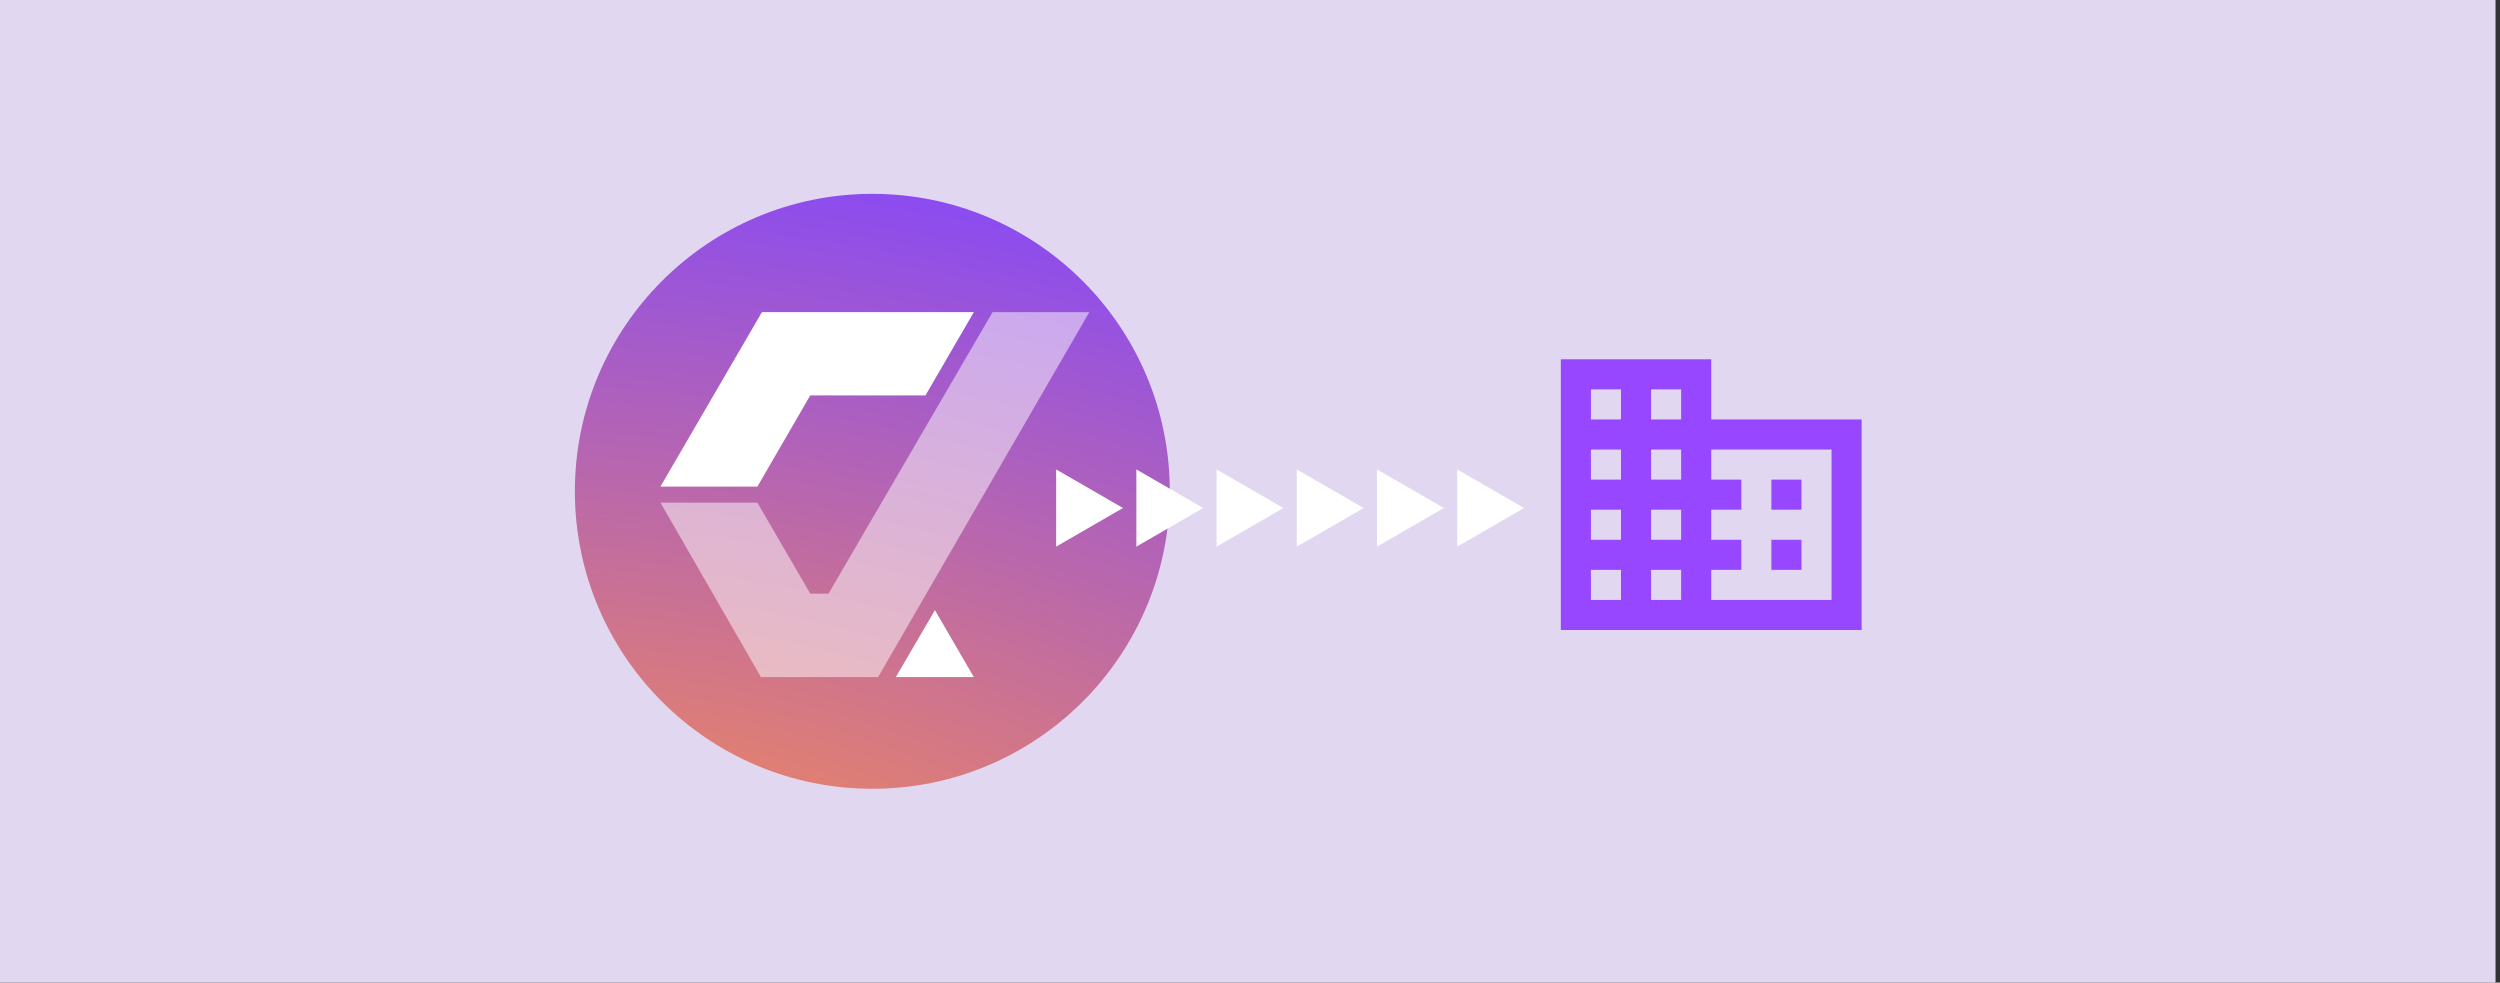 <?xml version="1.0" encoding="UTF-8"?><svg width="374" height="147" viewBox="0 0 374 147" fill="none" xmlns="http://www.w3.org/2000/svg">
<rect x="0" y="0" width="374" height="147" fill="#333333" stroke="none"/>
<rect width="373.333" height="147" fill="#E2D7F1"/>
<circle cx="130.5" cy="73.5" r="44.5" fill="url(#paint0_radial_6852_11526)"/>
<path d="M148.488 46.699L123.946 88.809H121.215L113.306 75.195H98.801L113.838 101.294H131.358L162.958 46.699H148.488Z" fill="white" fill-opacity="0.5"/>
<path d="M145.684 101.293L139.867 91.277L134.016 101.293H145.684Z" fill="white"/>
<path d="M138.451 59.149L145.686 46.699H113.98L98.801 72.797H113.306L121.215 59.149H138.451Z" fill="white"/>
<path d="M256 62.75V53.75H233.5V94.25H278.5V62.75H256ZM242.5 89.75H238V85.25H242.5V89.75ZM242.5 80.75H238V76.25H242.5V80.75ZM242.5 71.75H238V67.25H242.5V71.75ZM242.5 62.75H238V58.25H242.5V62.75ZM251.5 89.75H247V85.25H251.5V89.75ZM251.5 80.75H247V76.25H251.5V80.75ZM251.5 71.75H247V67.25H251.5V71.75ZM251.5 62.75H247V58.25H251.5V62.75ZM274 89.75H256V85.25H260.5V80.75H256V76.25H260.5V71.75H256V67.25H274V89.75ZM269.5 71.75H265V76.25H269.5V71.75ZM269.5 80.75H265V85.25H269.5V80.75Z" fill="#9747FF"/>
<path d="M168 76L158 70.227L158 81.773L168 76Z" fill="white"/>
<path d="M180 76L170 70.227L170 81.773L180 76Z" fill="white"/>
<path d="M192 76L182 70.227L182 81.773L192 76Z" fill="white"/>
<path d="M204 76L194 70.227L194 81.773L204 76Z" fill="white"/>
<path d="M216 76L206 70.227L206 81.773L216 76Z" fill="white"/>
<path d="M228 76L218 70.227L218 81.773L228 76Z" fill="white"/>
<defs>
<radialGradient id="paint0_radial_6852_11526" cx="0" cy="0" r="1" gradientUnits="userSpaceOnUse" gradientTransform="translate(93.147 144.414) rotate(-83.156) scale(285.813 582.715)">
<stop stop-color="#FF9245"/>
<stop offset="0.458" stop-color="#8145FF"/>
</radialGradient>
</defs>
</svg>
